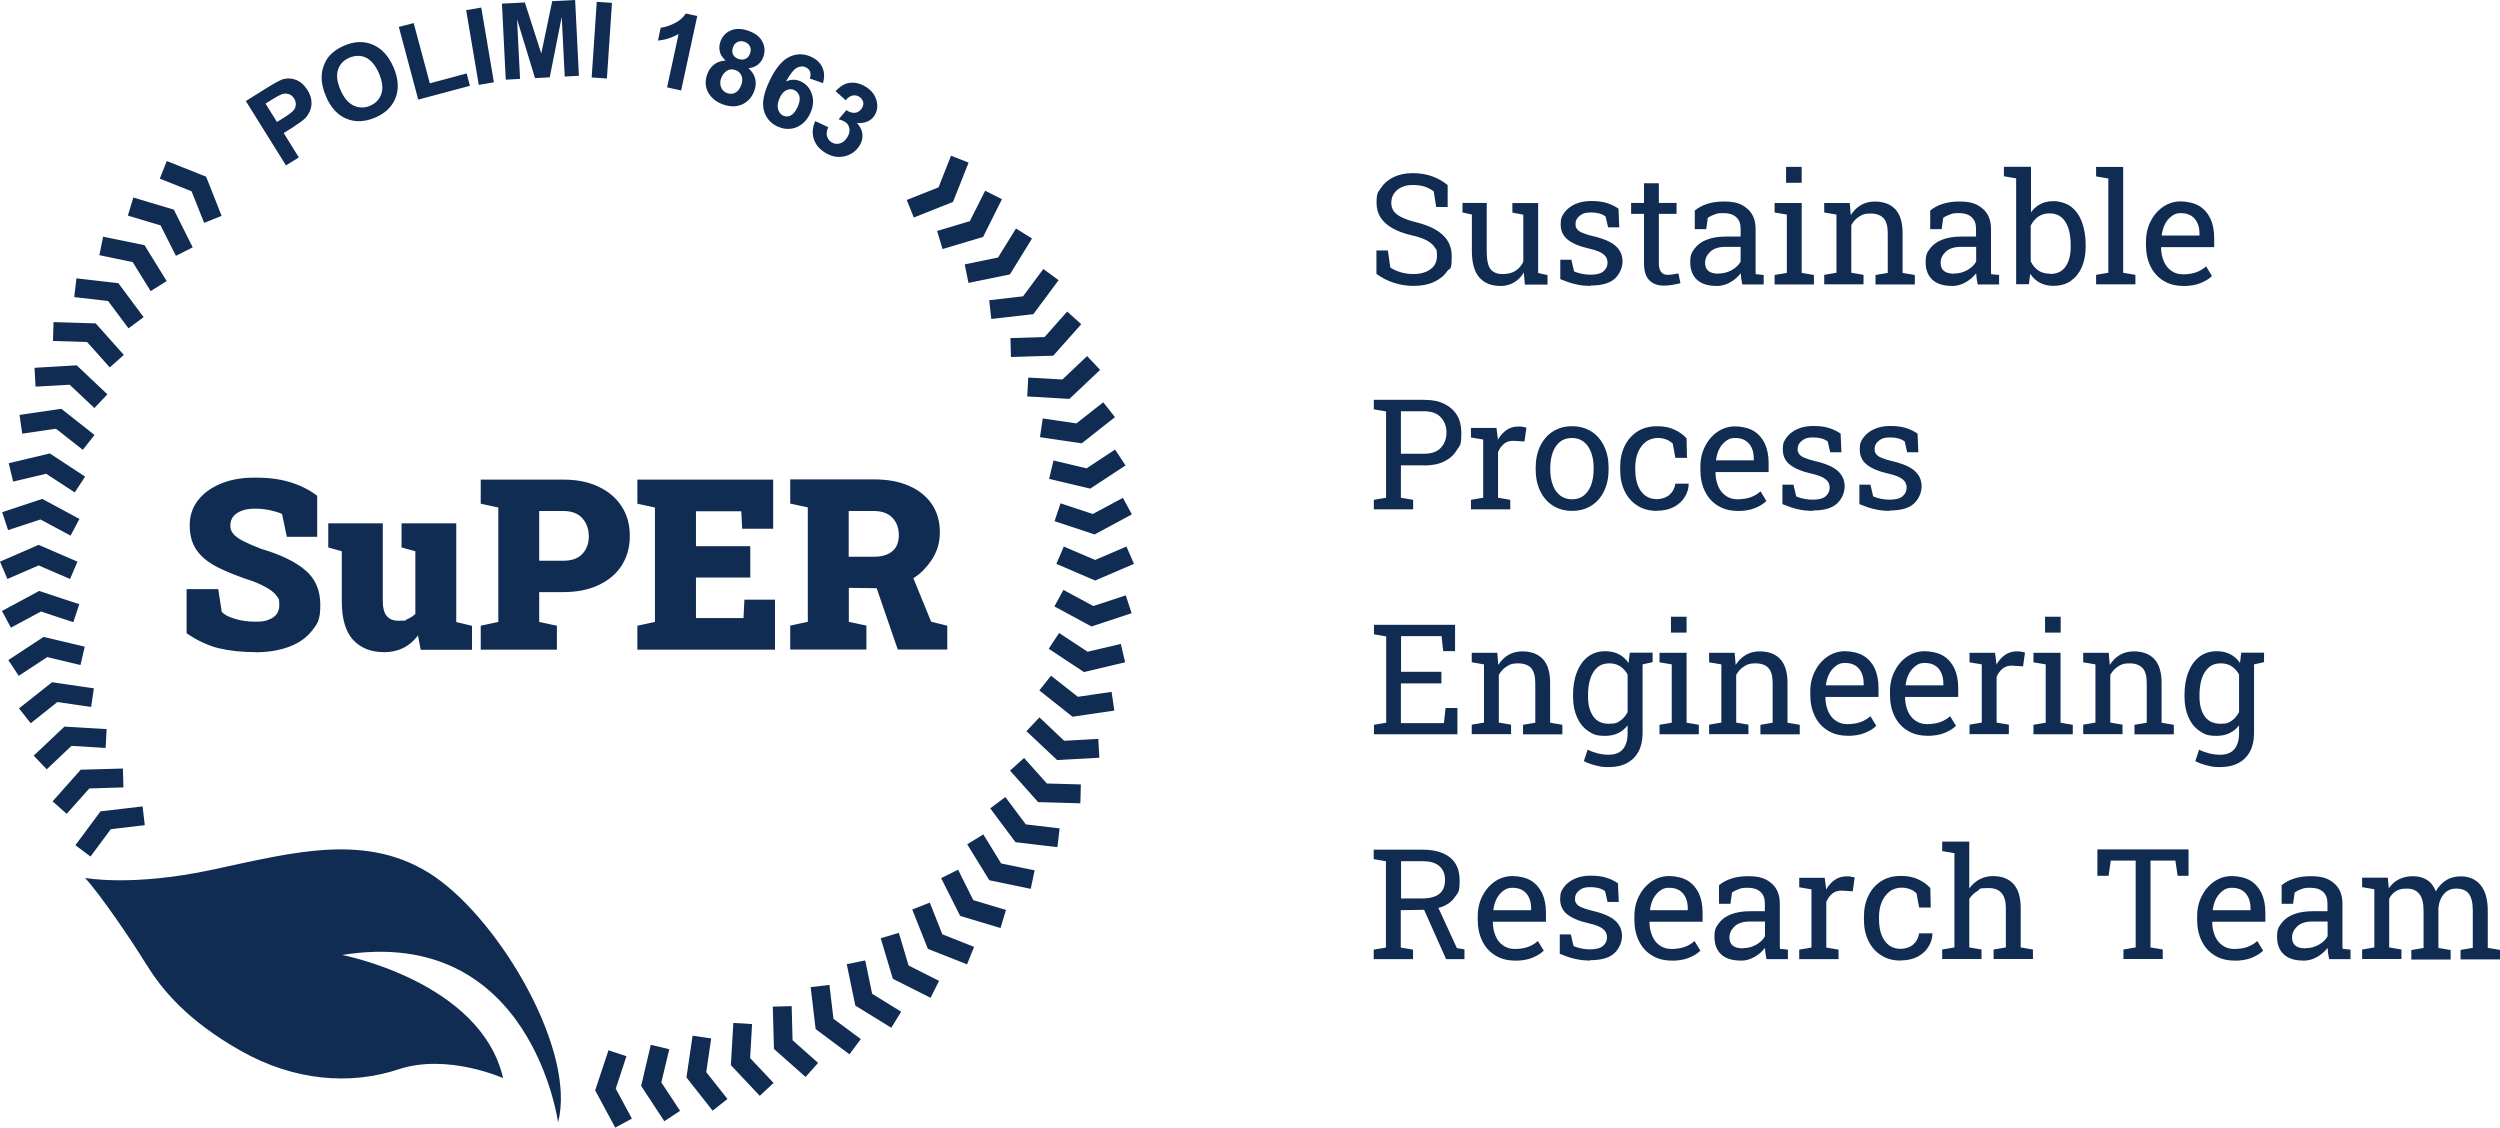 <svg xmlns="http://www.w3.org/2000/svg" xml:space="preserve" viewBox="0 0 1920 866" width="1920" height="866"><path fill="#102C53" fill-rule="evenodd" clip-rule="evenodd" d="M1085.5,219.57c-5.1,0-10.1-.8-14.8-2.3-4.7-1.5-9.3-3.8-13.6-6.9v-18h8.8l1.9,13.2c2.5,1.5,5.2,2.7,8.2,3.6,2.9.8,6.1,1.3,9.5,1.3s7.2-.6,9.8-1.8c5.5-2.4,8.3-6.4,8.3-12.1s-.6-4.8-1.9-6.8c-1.2-2-3.3-3.7-6.1-5.2-2.8-1.5-6.7-2.8-11.6-3.9-5.6-1.3-10.5-3.1-14.6-5.4-8.1-4.6-12.2-11-12.2-19.3s1.2-8.4,3.5-11.8c2.3-3.5,5.6-6.2,9.7-8.2,4.2-2,9-3,14.6-3s11.1.9,15.6,2.7,8.3,4,11.2,6.5v16.8h-8.8l-1.9-12c-1.7-1.4-3.9-2.5-6.5-3.5-2.6-.9-5.8-1.4-9.6-1.4s-6,.6-8.6,1.7c-2.5,1.2-4.4,2.8-5.8,4.8s-2.1,4.5-2.1,7.2.6,4.5,1.9,6.4c2.3,3.4,8.1,6.3,17.5,8.6,18,4.5,27,13,27,25.7s-1.2,8.5-3.6,12-5.9,6.2-10.3,8.2-9.6,2.9-15.6,2.9h.1ZM1152,219.57c-6.8,0-12.1-2.2-15.9-6.5-3.8-4.4-5.7-11.1-5.7-20.4v-27.9l-7.2-1.6v-7.3h18.6v37c0,6.7,1,11.3,2.9,13.8,2,2.5,5,3.8,9.2,3.8s7.4-.8,10-2.5c2.6-1.6,4.6-4,6-7v-36.1l-8.4-1.6v-7.3h19.8v53.69l7.2,1.6v7.3h-17.4l-.8-9.3c-2,3.4-4.5,5.9-7.6,7.7-3.1,1.8-6.7,2.7-10.7,2.7v-.1ZM1221.8,219.57c-4.2,0-8.1-.4-11.8-1.3-3.7-.8-7.6-2.2-11.7-3.9v-14.9c-.1,0,8.5,0,8.5,0l2.1,9c4.1,1.7,8.4,2.5,12.8,2.5s7.9-.9,9.9-2.7c2-1.8,3-4,3-6.6s-1-4.6-3-6.3c-2-1.7-5.7-3.2-11-4.4-7.6-1.7-13.1-4.1-16.7-7s-5.3-6.8-5.3-11.7,1-6.4,2.9-9.1c2-2.7,4.7-4.8,8.2-6.4s7.6-2.4,12.3-2.4,8.8.5,12.2,1.6c3.4,1.1,6.3,2.5,8.8,4.3l.6,14.3h-8.6l-1.9-8.3c-2.8-2.1-6.5-3.1-11.2-3.1s-6.4.8-8.6,2.5-3.3,3.7-3.3,6.2.3,2.7,1,3.8c.7,1.2,2.1,2.2,4.2,3.1s4.6,1.7,7.5,2.4c8.7,2,14.8,4.6,18.2,7.8,3.5,3.2,5.2,7.1,5.2,11.7s-2,9.7-5.9,13.3c-3.9,3.6-10.1,5.3-18.5,5.3l.1.3ZM1277.7,219.37c-4.6,0-8.3-1.4-11-4.1s-4.1-7.1-4.1-13v-38h-9.9v-8.4h9.9v-15.1h11.4v15.1h13.6v8.4h-13.6v38c0,3,.6,5.2,1.8,6.7,1.2,1.4,2.8,2.1,4.8,2.1s2.9-.1,4.5-.4c1.7-.3,2.9-.5,3.9-.7l1.6,7.5c-1.7.5-3.7.9-6.1,1.3s-4.7.6-6.7.6h-.1ZM1318.1,219.57c-6.5,0-11.5-1.6-14.9-4.8-3.4-3.2-5.1-7.7-5.1-13.4s1.1-7.5,3.3-10.4c2.2-3,5.3-5.3,9.4-6.9s9.1-2.4,14.8-2.4h11.2v-6.1c0-3.8-1.1-6.7-3.4-8.8-2.3-2.1-5.5-3.1-9.7-3.1s-4.9.3-6.8,1c-1.9.6-3.7,1.5-5.3,2.6l-1.2,8.7h-8.8v-14.3c5.7-4.6,13.1-6.9,22.3-6.9s13.6,1.8,17.9,5.4,6.5,8.8,6.5,15.6v32.5c0,.8,0,1.5.1,2.3l6.1.6v7.3h-16.4c-.7-3.2-1.1-6-1.2-8.6-2.2,2.8-4.9,5.2-8.2,7-3.3,1.9-6.8,2.8-10.6,2.8v-.1ZM1319.7,210.08c3.8,0,7.2-.9,10.4-2.7,3.1-1.8,5.4-4,6.7-6.5v-11.3h-11.6c-5.2,0-9.2,1.3-11.8,3.8-2.6,2.5-3.9,5.3-3.9,8.4,0,5.6,3.4,8.4,10.2,8.4v-.1ZM1372.3,209.48v-44.69l-9.4-1.6v-7.3h20.8v53.69l9.4,1.6v7.3h-30.2v-7.3l9.4-1.6v-.1ZM1371.7,140.38v-12.2h12v12.2h-12ZM1421.8,172.78v36.7l9.4,1.6v7.3h-30.2v-7.3l9.4-1.6v-44.69l-9.4-1.6v-7.3h19.6l.8,9.3c2.1-3.3,4.7-5.9,7.8-7.7,3.1-1.8,6.7-2.7,10.7-2.7,6.7,0,12,2,15.7,5.9,3.7,4,5.6,10.1,5.6,18.3v30.6l9.4,1.6v7.3h-30.2v-7.3l9.4-1.6v-30.4c0-5.5-1.1-9.4-3.3-11.7-2.2-2.3-5.5-3.5-10-3.5s-6.2.8-8.7,2.4-4.5,3.7-6,6.5v-.1ZM1498.9,219.57c-6.5,0-11.5-1.6-14.9-4.8-3.4-3.2-5.1-7.7-5.1-13.4s1.1-7.5,3.3-10.4c2.2-3,5.3-5.3,9.4-6.9s9.1-2.4,14.8-2.4h11.2v-6.1c0-3.8-1.1-6.7-3.4-8.8-2.3-2.1-5.5-3.1-9.7-3.1s-4.9.3-6.8,1-3.7,1.5-5.3,2.6l-1.2,8.7h-8.8v-14.3c5.7-4.6,13.1-6.9,22.3-6.9s13.6,1.8,17.9,5.4,6.5,8.8,6.5,15.6v32.5c0,.8,0,1.5.1,2.3l6.1.6v7.3h-16.4c-.7-3.2-1.1-6-1.2-8.6-2.2,2.8-4.9,5.2-8.2,7-3.3,1.9-6.8,2.8-10.6,2.8v-.1ZM1500.6,210.08c3.8,0,7.2-.9,10.4-2.7,3.1-1.8,5.4-4,6.7-6.5v-11.3h-11.6c-5.2,0-9.2,1.3-11.8,3.8-2.6,2.5-3.9,5.3-3.9,8.4,0,5.6,3.4,8.4,10.2,8.4v-.1ZM1577.4,219.57c-8.1,0-14.1-3.1-18.2-9.3l-1,8h-9.8v-81.29l-9.4-1.6v-7.3h20.8v35c2-2.8,4.4-4.9,7.3-6.4s6.3-2.2,10.2-2.2,9.6,1.4,13.2,4.2c3.7,2.8,6.5,6.7,8.4,11.8s2.9,10.9,2.9,17.6v1.2c0,6-1,11.2-2.9,15.8-2,4.5-4.8,8-8.4,10.6-3.6,2.5-8,3.8-13.1,3.8v.1ZM1574.5,210.38c5.4,0,9.3-1.9,11.9-5.7,2.6-3.8,3.9-8.9,3.9-15.2v-1.2c0-4.9-.6-9.1-1.7-12.7-1.2-3.7-2.9-6.5-5.3-8.6-2.4-2-5.3-3.1-9-3.1s-6.5.8-8.9,2.5-4.3,4-5.8,6.8v27.6c1.4,2.9,3.4,5.2,5.8,6.9,2.4,1.7,5.4,2.5,8.9,2.5l.2.2ZM1619.2,209.48v-72.39l-9.4-1.6v-7.3h20.8v81.29l9.4,1.6v7.3h-30.2v-7.3l9.4-1.6h0ZM1676.6,219.57c-5.8,0-10.8-1.3-15.1-4-4.3-2.6-7.6-6.3-9.9-11s-3.5-10.1-3.5-16.3v-2.5c0-6,1.2-11.3,3.7-16,2.4-4.7,5.7-8.4,9.7-11.1,4.1-2.7,8.5-4,13.3-4s10.4,1.2,14.2,3.5c3.8,2.3,6.6,5.6,8.6,9.7,1.9,4.2,2.9,9.1,2.9,14.8v7.1h-40.6l-.2.3c0,3.9.8,7.5,2.1,10.6,1.3,3.1,3.3,5.6,5.8,7.3,2.5,1.8,5.5,2.7,9,2.7s7.2-.5,10.2-1.6c2.9-1.1,5.4-2.6,7.5-4.5l4.5,7.4c-2.2,2.2-5.2,4-8.9,5.5-3.7,1.5-8.1,2.2-13.3,2.2v-.1ZM1660.2,180.58v.3h29v-1.5c0-3-.5-5.7-1.6-8.1s-2.7-4.3-4.8-5.6c-2.1-1.3-4.7-2-7.9-2s-4.8.7-6.9,2.2c-4.3,3.1-6.9,8-7.8,14.7h0ZM1093.8,357.36h-17.9v24.9l9.4,1.6v7.3h-30.2v-7.3l9.4-1.6v-66.29l-9.4-1.6v-7.3h38.7c6.1,0,11.2,1,15.4,3.1,8.7,4.3,13.1,11.7,13.1,22.1s-1.1,9.6-3.4,13.3c-2.2,3.8-5.5,6.7-9.7,8.8-4.2,2.1-9.4,3.1-15.4,3.1v-.1ZM1093.8,315.86h-17.9v32.6h17.9c5.7,0,10-1.5,12.8-4.6s4.3-6.9,4.3-11.6-1.4-8.6-4.3-11.7c-2.8-3.1-7.1-4.7-12.8-4.7h0ZM1150.5,346.76v35.5l9.4,1.6v7.3h-30.2v-7.3l9.4-1.6v-44.69l-9.4-1.6v-7.3h19.6l1,8v1.1c1.9-3.2,4.1-5.7,6.7-7.5s5.6-2.7,8.9-2.7,2.4.1,3.7.3c1.3.2,2.1.4,2.7.6l-1.5,10.6-7.9-.5c-3-.2-5.5.5-7.6,2.1-2,1.6-3.6,3.7-4.7,6.3l-.1-.2ZM1207.4,392.35c-5.7,0-10.7-1.4-14.9-4.1-4.2-2.7-7.4-6.5-9.7-11.3-2.3-4.8-3.4-10.3-3.4-16.4v-1.3c0-6.1,1.1-11.6,3.4-16.5,2.3-4.8,5.5-8.6,9.7-11.3,4.2-2.7,9.1-4.1,14.8-4.1s10.7,1.4,15,4.1c4.2,2.7,7.4,6.5,9.7,11.3,2.3,4.8,3.4,10.3,3.4,16.5v1.3c0,6.1-1.1,11.6-3.4,16.5-2.3,4.8-5.5,8.5-9.7,11.2s-9.1,4.1-14.9,4.1h0ZM1207.4,383.46c3.6,0,6.7-1,9.1-3s4.3-4.7,5.5-8.1c1.3-3.5,1.9-7.4,1.9-11.8v-1.3c0-4.4-.6-8.3-1.9-11.8-1.3-3.4-3.1-6.1-5.6-8.1s-5.5-3-9.2-3-6.6,1-9.1,2.9c-2.5,2-4.3,4.7-5.6,8.2-1.2,3.5-1.9,7.4-1.9,11.8v1.3c0,4.4.6,8.3,1.9,11.7,1.2,3.5,3.1,6.2,5.6,8.2s5.6,3,9.2,3h.1ZM1272.4,392.35c-5.6,0-10.6-1.3-14.8-4-4.2-2.6-7.5-6.3-9.8-11s-3.5-10.1-3.5-16.3v-2.4c0-6,1.1-11.3,3.4-16,2.2-4.7,5.5-8.4,9.7-11.2,4.2-2.7,9.2-4.1,15-4.1s9.5.8,13.3,2.5,7,3.9,9.6,6.8l.3,15h-8.9l-2-10.9c-1.3-1.3-2.9-2.4-4.9-3.2-2-.8-4.3-1.2-6.9-1.2s-6.4,1-8.9,3c-2.6,2-4.6,4.7-6,8-1.4,3.4-2.1,7.1-2.1,11.2v2.4c0,4.5.7,8.5,2,11.9s3.3,5.9,5.7,7.8c2.5,1.8,5.4,2.7,8.8,2.7s7.1-1.1,9.6-3.2,4.1-5,4.7-8.7h10.2v.3c0,3.5-1.1,6.9-3.1,10.1-1.9,3.1-4.7,5.6-8.2,7.5-3.6,1.9-8,2.9-13.2,2.9v.1ZM1334.4,392.35c-5.8,0-10.8-1.3-15.1-4-4.3-2.6-7.6-6.3-9.9-11s-3.5-10.1-3.5-16.3v-2.5c0-6,1.2-11.3,3.7-16,2.4-4.7,5.7-8.4,9.7-11.1,4.1-2.7,8.5-4,13.3-4s10.4,1.2,14.2,3.5c3.8,2.3,6.6,5.6,8.6,9.7,1.9,4.2,2.9,9.1,2.9,14.8v7.1h-40.6l-.2.3c0,3.9.8,7.5,2.1,10.6,1.3,3.1,3.3,5.6,5.8,7.3,2.5,1.8,5.5,2.7,9,2.7s7.2-.5,10.2-1.6c2.9-1.1,5.4-2.6,7.5-4.5l4.5,7.4c-2.2,2.2-5.2,4-8.9,5.5-3.7,1.5-8.1,2.2-13.3,2.2v-.1ZM1317.9,353.26v.3h29v-1.5c0-3-.5-5.7-1.6-8.1s-2.7-4.3-4.8-5.6c-2.1-1.3-4.7-2-7.9-2s-4.8.7-6.9,2.2c-4.3,3.1-6.9,8-7.8,14.7h0ZM1392.4,392.35c-4.2,0-8.1-.4-11.8-1.3-3.7-.8-7.6-2.2-11.7-3.9v-14.9c-.1,0,8.5,0,8.5,0l2.1,9c4.1,1.7,8.4,2.5,12.8,2.5s7.9-.9,9.9-2.7c2-1.8,3-4,3-6.6s-1-4.6-3-6.3c-2-1.7-5.7-3.2-11-4.4-7.6-1.7-13.1-4.1-16.7-7s-5.3-6.8-5.3-11.7,1-6.4,2.9-9.1c2-2.7,4.7-4.8,8.2-6.4s7.6-2.4,12.3-2.4,8.8.5,12.2,1.6c3.4,1.1,6.3,2.5,8.8,4.3l.6,14.3h-8.6l-1.9-8.3c-2.8-2.1-6.5-3.1-11.2-3.1s-6.4.8-8.6,2.5-3.3,3.7-3.3,6.2.3,2.7,1,3.8c.7,1.2,2.1,2.2,4.2,3.1s4.6,1.7,7.5,2.4c8.7,2,14.8,4.6,18.2,7.8,3.5,3.2,5.2,7.1,5.2,11.7s-2,9.7-5.9,13.3c-3.9,3.6-10.1,5.3-18.5,5.3l.1.3ZM1451.5,392.35c-4.2,0-8.1-.4-11.8-1.3-3.7-.8-7.6-2.2-11.7-3.9v-14.9c-.1,0,8.5,0,8.5,0l2.1,9c4.1,1.7,8.4,2.5,12.8,2.5s7.9-.9,9.9-2.7c2-1.8,3-4,3-6.6s-1-4.6-3-6.3c-2-1.7-5.7-3.2-11-4.4-7.6-1.7-13.1-4.1-16.7-7s-5.3-6.8-5.3-11.7,1-6.4,2.9-9.1c2-2.7,4.7-4.8,8.2-6.4s7.6-2.4,12.3-2.4,8.8.5,12.2,1.6c3.4,1.1,6.3,2.5,8.8,4.3l.6,14.3h-8.6l-1.9-8.3c-2.8-2.1-6.5-3.1-11.2-3.1s-6.4.8-8.6,2.5-3.3,3.7-3.3,6.2.3,2.7,1,3.8c.7,1.2,2.1,2.2,4.2,3.1s4.6,1.7,7.5,2.4c8.7,2,14.8,4.6,18.2,7.8,3.5,3.2,5.2,7.1,5.2,11.7s-2,9.7-5.9,13.3c-3.9,3.6-10.1,5.3-18.5,5.3l.1.3ZM1107,515.84v9h-31.1v30.5h33l1.3-11.6h9.1v20.2h-64.1v-7.3l9.4-1.6v-66.29l-9.4-1.6v-7.3h62.3v20.2h-9.1l-1.3-11.5h-31.1v27.4h31.1l-.1-.1ZM1151.1,518.24v36.7l9.4,1.6v7.3h-30.2v-7.3l9.4-1.6v-44.69l-9.4-1.6v-7.3h19.6l.8,9.3c2.1-3.3,4.7-5.9,7.8-7.7,3.1-1.8,6.7-2.7,10.7-2.7,6.7,0,12,2,15.7,5.9,3.7,4,5.6,10.1,5.6,18.3v30.6l9.4,1.6v7.3h-30.2v-7.3l9.4-1.6v-30.4c0-5.5-1.1-9.4-3.3-11.7-2.2-2.3-5.5-3.5-10-3.5s-6.2.8-8.7,2.4c-2.5,1.6-4.5,3.7-6,6.5v-.1ZM1269.2,501.24v7.3l-7.7,1.7v52.79c0,5.4-1,10.1-3,13.9-2,3.9-5,6.9-8.8,9-3.9,2.1-8.6,3.2-14.2,3.2s-6.3-.4-9.8-1.2-6.6-2-9.3-3.4l2.9-8.8c2.1,1.1,4.6,2,7.5,2.8,2.9.7,5.7,1.1,8.4,1.1,5.1,0,8.8-1.4,11.2-4.3,2.4-2.9,3.6-6.9,3.6-12.2v-6c-4.2,5.3-9.9,8-17.2,8s-9.5-1.3-13.2-3.8-6.5-6-8.5-10.6c-2-4.5-3-9.8-3-15.8v-1.2c0-6.8,1-12.7,3-17.6,2-5.1,4.8-9,8.5-11.8s8.1-4.2,13.3-4.2c7.7,0,13.7,3,17.8,9l1-7.9h17.5ZM1250,546.84v-28.8c-1.5-2.7-3.4-4.8-5.7-6.3-2.4-1.6-5.2-2.3-8.5-2.3s-6.6,1-9,3.1-4.2,4.9-5.4,8.6c-1.2,3.6-1.8,7.9-1.8,12.6v1.2c0,6.3,1.3,11.3,4,15.2s6.7,5.7,12.1,5.7,6.3-.8,8.6-2.3c2.3-1.6,4.2-3.8,5.7-6.6v-.1ZM1283.9,554.94v-44.69l-9.4-1.6v-7.3h20.8v53.69l9.4,1.6v7.3h-30.2v-7.3l9.4-1.6v-.1ZM1283.3,485.84v-12.2h12v12.2h-12ZM1333.4,518.24v36.7l9.4,1.6v7.3h-30.2v-7.3l9.4-1.6v-44.69l-9.4-1.6v-7.3h19.6l.8,9.3c2.1-3.3,4.7-5.9,7.8-7.7,3.1-1.8,6.7-2.7,10.7-2.7,6.7,0,12,2,15.7,5.9,3.7,4,5.6,10.1,5.6,18.3v30.6l9.4,1.6v7.3h-30.2v-7.3l9.4-1.6v-30.4c0-5.5-1.1-9.4-3.3-11.7-2.2-2.3-5.5-3.5-10-3.5s-6.2.8-8.7,2.4c-2.5,1.6-4.5,3.7-6,6.5v-.1ZM1418.8,565.03c-5.8,0-10.8-1.3-15.1-4-4.3-2.6-7.6-6.3-9.9-11s-3.5-10.1-3.5-16.3v-2.5c0-6,1.2-11.3,3.7-16,2.4-4.7,5.7-8.4,9.7-11.1,4.1-2.7,8.5-4,13.3-4s10.4,1.2,14.2,3.5c3.8,2.3,6.6,5.6,8.6,9.7,1.9,4.2,2.9,9.1,2.9,14.8v7.1h-40.6l-.2.3c0,3.9.8,7.5,2.1,10.6,1.3,3.1,3.3,5.6,5.8,7.3,2.5,1.8,5.5,2.7,9,2.7s7.2-.5,10.2-1.6c2.9-1.1,5.4-2.6,7.5-4.5l4.5,7.4c-2.2,2.2-5.2,4-8.9,5.5-3.7,1.5-8.1,2.2-13.3,2.2v-.1ZM1402.3,526.04v.3h29v-1.5c0-3-.5-5.7-1.6-8.1-1.1-2.4-2.7-4.3-4.8-5.6s-4.7-2-7.9-2-4.8.7-6.9,2.2c-4.3,3.1-6.9,8-7.8,14.7h0ZM1480,565.03c-5.8,0-10.8-1.3-15.1-4-4.3-2.6-7.6-6.3-9.9-11s-3.5-10.1-3.5-16.3v-2.5c0-6,1.2-11.3,3.7-16,2.4-4.7,5.7-8.4,9.7-11.1s8.5-4,13.3-4,10.4,1.2,14.2,3.5c3.8,2.3,6.6,5.6,8.6,9.7,1.9,4.2,2.9,9.1,2.9,14.8v7.1h-40.6l-.2.3c0,3.9.8,7.5,2.1,10.6,1.3,3.1,3.3,5.6,5.8,7.3,2.5,1.8,5.5,2.7,9,2.7s7.2-.5,10.2-1.6c2.9-1.1,5.4-2.6,7.5-4.5l4.5,7.4c-2.2,2.2-5.2,4-8.9,5.5s-8.1,2.2-13.3,2.2v-.1ZM1463.5,526.04v.3h29v-1.5c0-3-.5-5.7-1.6-8.1-1.1-2.4-2.7-4.3-4.8-5.6-2.1-1.3-4.7-2-7.9-2s-4.8.7-6.9,2.2c-4.3,3.1-6.9,8-7.8,14.7h0ZM1533.4,519.44v35.5l9.4,1.6v7.3h-30.2v-7.3l9.4-1.6v-44.69l-9.4-1.6v-7.3h19.6l1,8v1.1c1.9-3.2,4.1-5.7,6.7-7.5s5.6-2.7,8.9-2.7,2.4.1,3.7.3c1.3.2,2.1.4,2.7.6l-1.5,10.6-7.9-.5c-3-.2-5.5.5-7.6,2.1-2,1.6-3.6,3.7-4.7,6.3l-.1-.2ZM1571.1,554.94v-44.69l-9.4-1.6v-7.3h20.8v53.69l9.4,1.6v7.3h-30.2v-7.3l9.4-1.6v-.1ZM1570.6,485.84v-12.2h12v12.2h-12ZM1620.7,518.24v36.7l9.4,1.6v7.3h-30.2v-7.3l9.4-1.6v-44.69l-9.4-1.6v-7.3h19.6l.8,9.3c2.1-3.3,4.7-5.9,7.8-7.7,3.1-1.8,6.7-2.7,10.7-2.7,6.7,0,12,2,15.7,5.9s5.6,10.1,5.6,18.3v30.6l9.4,1.6v7.3h-30.2v-7.3l9.4-1.6v-30.4c0-5.5-1.1-9.4-3.3-11.7-2.2-2.3-5.5-3.5-10-3.5s-6.2.8-8.7,2.4c-2.5,1.6-4.5,3.7-6,6.5v-.1ZM1738.8,501.24v7.3l-7.7,1.7v52.79c0,5.4-1,10.1-3,13.9-2,3.9-5,6.9-8.8,9-3.9,2.1-8.6,3.2-14.2,3.2s-6.3-.4-9.8-1.2-6.6-2-9.3-3.4l2.9-8.8c2.1,1.1,4.6,2,7.5,2.8,2.9.7,5.7,1.1,8.4,1.1,5.1,0,8.8-1.4,11.2-4.3,2.4-2.9,3.6-6.9,3.6-12.2v-6c-4.2,5.3-9.9,8-17.2,8s-9.5-1.3-13.2-3.8-6.5-6-8.5-10.6c-2-4.5-3-9.8-3-15.8v-1.2c0-6.8,1-12.7,3-17.6,2-5.1,4.8-9,8.5-11.8s8.1-4.2,13.3-4.2c7.7,0,13.7,3,17.8,9l1-7.9h17.5ZM1719.6,546.84v-28.8c-1.5-2.7-3.4-4.8-5.7-6.3-2.4-1.6-5.2-2.3-8.5-2.3s-6.6,1-9,3.1-4.2,4.9-5.4,8.6c-1.2,3.6-1.8,7.9-1.8,12.6v1.2c0,6.3,1.3,11.3,4,15.2,2.7,3.8,6.7,5.7,12.1,5.7s6.3-.8,8.6-2.3c2.3-1.6,4.2-3.8,5.7-6.6v-.1ZM1104.7,697.32l14.2,30.8,5.8,1v7.5h-14.1l-16.9-37.9-17.9.3v28.7l9.4,1.6v7.3h-30.2v-7.3l9.4-1.6v-66.29l-9.4-1.6v-7.3h37.5c6.1,0,11.3.9,15.6,2.7,8.6,3.8,12.9,10.7,12.9,20.7s-1.1,9.1-3.2,12.4c-2.8,4.4-7.2,7.4-13.2,9h.1ZM1076,661.32v28.7h15.6c6.4,0,11-1.2,13.9-3.6,2.9-2.4,4.3-6,4.3-10.6s-1.4-7.9-4.2-10.5c-2.8-2.6-7.1-3.9-12.9-3.9h-16.7v-.1ZM1163.4,737.71c-5.8,0-10.8-1.3-15.1-4-4.3-2.6-7.6-6.3-9.9-11s-3.5-10.1-3.5-16.3v-2.5c0-6,1.2-11.3,3.7-16,2.4-4.7,5.7-8.4,9.7-11.1,4.1-2.7,8.5-4,13.3-4s10.4,1.2,14.2,3.5c3.8,2.3,6.6,5.6,8.6,9.7,1.9,4.2,2.9,9.1,2.9,14.8v7.1h-40.6l-.2.3c0,3.9.8,7.5,2.1,10.6,1.3,3.1,3.3,5.6,5.8,7.3,2.5,1.8,5.5,2.7,9,2.7s7.2-.5,10.2-1.6c2.9-1.1,5.4-2.6,7.5-4.5l4.5,7.4c-2.2,2.2-5.2,4-8.9,5.5-3.7,1.5-8.1,2.2-13.3,2.2v-.1ZM1146.9,698.72v.3h29v-1.5c0-3-.5-5.7-1.6-8.1-1.1-2.4-2.7-4.3-4.8-5.6-2.1-1.3-4.7-2-7.9-2s-4.8.7-6.9,2.2c-4.3,3.1-6.9,8-7.8,14.7h0ZM1221.4,737.71c-4.2,0-8.1-.4-11.8-1.3-3.7-.8-7.6-2.2-11.7-3.9v-14.9c-.1,0,8.5,0,8.5,0l2.1,9c4.1,1.7,8.4,2.5,12.8,2.5s7.9-.9,9.9-2.7,3-4,3-6.6-1-4.6-3-6.3-5.7-3.2-11-4.4c-7.6-1.7-13.1-4.1-16.7-7s-5.3-6.8-5.3-11.7,1-6.4,2.9-9.1c2-2.7,4.7-4.8,8.2-6.4,3.5-1.6,7.6-2.4,12.3-2.4s8.8.5,12.2,1.6c3.4,1.1,6.3,2.5,8.8,4.3l.6,14.3h-8.6l-1.9-8.3c-2.8-2.1-6.5-3.1-11.2-3.1s-6.4.8-8.6,2.5-3.3,3.7-3.3,6.2.3,2.7,1,3.8c.7,1.2,2.1,2.2,4.2,3.1,2.1.9,4.6,1.7,7.5,2.4,8.7,2,14.8,4.6,18.2,7.8,3.5,3.2,5.2,7.1,5.2,11.7s-2,9.7-5.9,13.3-10.1,5.3-18.5,5.3l.1.3ZM1283.7,737.71c-5.8,0-10.8-1.3-15.1-4-4.3-2.6-7.6-6.3-9.9-11s-3.5-10.1-3.5-16.3v-2.5c0-6,1.2-11.3,3.7-16,2.4-4.7,5.7-8.4,9.7-11.1,4.1-2.7,8.5-4,13.3-4s10.4,1.2,14.2,3.5c3.8,2.3,6.6,5.6,8.6,9.7,1.9,4.2,2.9,9.1,2.9,14.8v7.1h-40.6l-.2.3c0,3.9.8,7.5,2.1,10.6,1.3,3.1,3.3,5.6,5.8,7.3,2.5,1.8,5.5,2.7,9,2.7s7.2-.5,10.2-1.6,5.4-2.6,7.5-4.5l4.5,7.4c-2.2,2.2-5.2,4-8.9,5.5-3.7,1.5-8.1,2.2-13.3,2.2v-.1ZM1267.2,698.72v.3h29v-1.5c0-3-.5-5.7-1.6-8.1-1.1-2.4-2.7-4.3-4.8-5.6-2.1-1.3-4.7-2-7.9-2s-4.8.7-6.9,2.2c-4.3,3.1-6.9,8-7.8,14.7h0ZM1336.7,737.71c-6.5,0-11.5-1.6-14.9-4.8s-5.1-7.7-5.1-13.4,1.1-7.5,3.3-10.4c2.2-3,5.3-5.3,9.4-6.9,4.1-1.6,9.1-2.4,14.8-2.4h11.2v-6.1c0-3.8-1.1-6.7-3.4-8.8s-5.5-3.1-9.7-3.1-4.9.3-6.8,1c-1.9.6-3.7,1.5-5.3,2.6l-1.2,8.7h-8.8v-14.3c5.7-4.6,13.1-6.9,22.3-6.9s13.6,1.8,17.9,5.4c4.3,3.6,6.5,8.8,6.5,15.6v32.5c0,.8,0,1.5.1,2.3l6.1.6v7.3h-16.4c-.7-3.2-1.1-6-1.2-8.6-2.2,2.8-4.9,5.2-8.2,7-3.3,1.9-6.8,2.8-10.6,2.8v-.1ZM1338.4,728.22c3.8,0,7.2-.9,10.4-2.7,3.1-1.8,5.4-4,6.7-6.5v-11.3h-11.6c-5.2,0-9.2,1.3-11.8,3.8-2.6,2.5-3.9,5.3-3.9,8.4,0,5.6,3.4,8.4,10.2,8.4v-.1ZM1402.6,692.22v35.5l9.4,1.6v7.3h-30.2v-7.3l9.4-1.6v-44.69l-9.4-1.6v-7.3h19.6l1,8v1.1c1.9-3.2,4.1-5.7,6.7-7.5s5.6-2.7,8.9-2.7,2.4.1,3.7.3c1.3.2,2.1.4,2.7.6l-1.5,10.6-7.9-.5c-3-.2-5.5.5-7.6,2.1-2,1.6-3.6,3.7-4.7,6.3l-.1-.2ZM1459.6,737.71c-5.6,0-10.6-1.3-14.8-4-4.2-2.6-7.5-6.3-9.8-11s-3.5-10.1-3.5-16.3v-2.4c0-6,1.1-11.3,3.4-16,2.2-4.7,5.5-8.4,9.7-11.2,4.2-2.7,9.2-4.1,15-4.1s9.5.8,13.3,2.5,7,3.9,9.6,6.8l.3,15h-8.9l-2-10.9c-1.3-1.3-2.9-2.4-4.9-3.2s-4.3-1.2-6.9-1.2-6.4,1-8.9,3c-2.6,2-4.6,4.7-6,8-1.4,3.4-2.1,7.1-2.1,11.2v2.4c0,4.5.7,8.5,2,11.9s3.3,5.9,5.7,7.8c2.5,1.8,5.4,2.7,8.8,2.7s7.1-1.1,9.6-3.2c2.5-2.1,4.1-5,4.7-8.7h10.2v.3c0,3.5-1.1,6.9-3.1,10.1-1.9,3.1-4.7,5.6-8.2,7.5-3.6,1.9-8,2.9-13.2,2.9v.1ZM1512.4,690.32v37.3l9.4,1.6v7.3h-30.2v-7.3l9.4-1.6v-72.39l-9.4-1.6v-7.3h20.8v36c2.2-3,4.8-5.3,7.9-7s6.6-2.5,10.4-2.5c6.7,0,11.9,2,15.6,6,3.7,4,5.6,10.2,5.6,18.5v30.3l9.4,1.6v7.3h-30.2v-7.3l9.4-1.6v-30.4c0-10.1-4.4-15.2-13.2-15.2s-6,.7-8.5,2.2c-2.6,1.5-4.7,3.5-6.3,6l-.1.1ZM1680.8,652.32v20.3h-8.4l-1.7-11.7h-19.1v66.69l9.4,1.6v7.3h-30.2v-7.3l9.4-1.6v-66.69h-19.1l-1.7,11.7h-8.6v-20.3h70,0ZM1715.9,737.71c-5.8,0-10.8-1.3-15.1-4-4.3-2.6-7.6-6.3-9.9-11s-3.5-10.1-3.5-16.3v-2.5c0-6,1.2-11.3,3.7-16,2.4-4.7,5.7-8.4,9.7-11.1,4.1-2.7,8.5-4,13.3-4s10.4,1.2,14.2,3.5c3.8,2.3,6.6,5.6,8.6,9.7,1.9,4.2,2.9,9.1,2.9,14.8v7.1h-40.6l-.2.3c0,3.9.8,7.5,2.1,10.6,1.3,3.1,3.3,5.6,5.8,7.3,2.5,1.8,5.5,2.7,9,2.7s7.2-.5,10.2-1.6c2.9-1.1,5.4-2.6,7.5-4.5l4.5,7.4c-2.2,2.2-5.2,4-8.9,5.5-3.7,1.5-8.1,2.2-13.3,2.2v-.1ZM1699.4,698.72v.3h29v-1.5c0-3-.5-5.7-1.6-8.1-1.1-2.4-2.7-4.3-4.8-5.6-2.1-1.3-4.7-2-7.9-2s-4.8.7-6.9,2.2c-4.3,3.1-6.9,8-7.8,14.7h0ZM1768.8,737.71c-6.5,0-11.5-1.6-14.9-4.8s-5.1-7.7-5.1-13.4,1.1-7.5,3.3-10.4c2.2-3,5.3-5.3,9.4-6.9,4.1-1.6,9.1-2.4,14.8-2.4h11.2v-6.1c0-3.8-1.1-6.7-3.4-8.8s-5.5-3.1-9.7-3.1-4.9.3-6.8,1c-1.9.6-3.7,1.5-5.3,2.6l-1.2,8.7h-8.8v-14.3c5.7-4.6,13.1-6.9,22.3-6.9s13.6,1.8,17.9,5.4c4.3,3.6,6.5,8.8,6.5,15.6v32.5c0,.8,0,1.5.1,2.3l6.1.6v7.3h-16.4c-.7-3.2-1.1-6-1.2-8.6-2.2,2.8-4.9,5.2-8.2,7-3.3,1.9-6.8,2.8-10.6,2.8v-.1ZM1770.5,728.22c3.8,0,7.2-.9,10.4-2.7,3.1-1.8,5.4-4,6.7-6.5v-11.3h-11.6c-5.2,0-9.2,1.3-11.8,3.8-2.6,2.5-3.9,5.3-3.9,8.4,0,5.6,3.4,8.4,10.2,8.4v-.1ZM1834.9,690.22v37.4l9.4,1.6v7.3h-30.2v-7.3l9.4-1.6v-44.69l-9.4-1.6v-7.3h19.7l.8,8.2c2-3,4.6-5.3,7.7-6.9,3.2-1.6,6.8-2.4,11-2.4s7.7,1,10.7,2.9,5.2,4.8,6.7,8.7c2-3.5,4.6-6.4,7.8-8.4,3.2-2.1,7-3.1,11.3-3.1,6.4,0,11.5,2.2,15.2,6.6,3.7,4.4,5.6,11,5.6,19.8v28.5l9.4,1.6v7.3h-30.3v-7.3l9.4-1.6v-28.6c0-6.2-1.1-10.5-3.2-13.1s-5.3-3.8-9.4-3.8-7.2,1.4-9.6,4.2-3.8,6.3-4.2,10.6v30.8l9.4,1.6v7.3h-30.2v-7.3l9.4-1.6v-28.6c0-5.9-1.1-10.2-3.3-12.9-2.2-2.7-5.3-4.1-9.5-4.1s-6.3.7-8.6,2.1c-2.2,1.4-4,3.4-5.1,6l.1-.3ZM196.3,500.84c-10.6,0-20.1-1-28.3-3-8.2-2-16.5-5.9-24.7-11.5v-33.9h24.3l2.7,17.4c1.9,2.2,5.3,4,10.1,5.4,4.8,1.5,10.1,2.2,15.9,2.2s7.3-.5,10-1.5c5.4-2,8.2-5.7,8.2-11.2s-.6-4.9-1.9-6.9c-2.5-3.8-8.6-7.6-18.2-11.4-11-3.5-20.2-7.2-27.5-10.9-7.2-3.7-12.5-8.1-16-13.2-3.5-5.1-5.2-11.4-5.2-18.9s2.1-13.6,6.2-19c4.1-5.4,9.8-9.6,17-12.7s15.5-4.8,24.8-4.9c10.6-.2,20.1.8,28.2,3.2,8.2,2.4,15.4,5.9,21.7,10.7v31.5h-23.3l-3.7-17.5c-2-1-4.9-1.9-8.7-2.8-3.8-.8-7.8-1.3-12-1.3s-7,.5-9.7,1.4c-2.9,1-5.1,2.4-6.8,4.3-1.6,1.9-2.5,4.3-2.5,7.2s.7,4.3,2.1,6.2c1.5,2,4.2,4,8.2,6s8.5,3.9,13.5,5.8c14.8,4.4,26.1,9.8,33.8,16.4,7.7,6.5,11.5,15.4,11.5,26.7s-2.1,14.3-6.3,19.6c-4.2,5.4-10,9.6-17.5,12.4-7.5,2.8-16.2,4.3-26.1,4.3l.2-.1ZM294.8,500.84c-10,0-17.9-3.2-23.7-9.5-5.7-6.3-8.6-16.1-8.6-29.4v-38.6l-10.4-2.9v-18.5h41.9v60.19c0,9.7,4,14.6,12,14.6s4.6-.4,6.9-1.3c2.3-.9,4.3-2.2,6.1-3.9v-48.19l-10.6-2.9v-18.5h42v75.79l12.1,2.9v18.4h-39.4l-2.1-11c-6.4,8.6-15.2,12.9-26.4,12.9l.2-.1ZM427.7,480.54v18.4h-58.5v-18.4l13.5-2.9v-87.89l-13.5-2.9v-18.5h63.5c10.5,0,19.5,1.8,27.1,5.5,7.6,3.6,13.6,8.7,17.7,15.2,4.2,6.5,6.2,14,6.2,22.6s-2.1,16.1-6.2,22.6c-4.2,6.5-10.1,11.5-17.8,15.1-7.7,3.6-16.7,5.4-27.1,5.4h-18.5v22.9l13.5,2.9h.1ZM432.6,392.45h-18.5v38.2h18.5c6.4,0,11.3-1.7,14.6-5.2,3.3-3.5,5-8,5-13.5s-1.7-10.3-5-14-8.2-5.5-14.6-5.5ZM595.2,460.55v38.4h-105.7v-18.4l13.5-2.9v-87.89l-13.5-2.9v-18.5h104.3v37.7h-23.8l-.7-13.4h-34.8v26.8h41.7v24.1h-41.7v31.1h36.5l.7-14.1h23.5ZM701.5,444.15l13.6,33.3,12.4,3.1v18.3h-38l-16.2-47.09-21.4-.3v26.1l13.5,2.9v18.4h-58.5v-18.4l13.5-2.9v-87.89l-13.5-2.9v-18.6h64.2c10.4,0,19.4,1.6,26.9,4.9,7.6,3.3,13.4,8,17.6,14,4.1,6.1,6.2,13.3,6.2,21.6s-2.1,14.8-6.2,21.3c-1.8,2.7-3.9,5.3-6.2,7.7s-4.9,4.5-7.8,6.3l-.1.2ZM651.8,392.45v35.1h19.5c6.1,0,10.8-1.4,14.1-4.3,3.3-2.8,4.9-6.9,4.9-12.3s-1.7-10-5-13.4-8.1-5.1-14.3-5.1h-19.2ZM472.5,866l-15.4-28.6,10.2-30.8,13.8,4.6-8.2,24.9,12.4,23-12.8,6.9ZM510.2,861.1l-17.8-27.1,7.4-31.6,14.2,3.4-6.1,25.5,14.4,21.8-12.1,8ZM547.3,853l-20.1-25.5,4.7-32.1,14.3,2.1-3.8,25.9,16.3,20.6-11.4,9ZM583.5,841.6l-22.2-23.6,1.9-32.4,14.4.9-1.5,26.1,18,19.1-10.6,9.9ZM618.7,827.1l-24.3-21.5-.9-32.5,14.5-.4.7,26.2,19.6,17.4-9.6,10.8ZM652.4,809.71l-26-19.4-3.8-32.2,14.4-1.7,3.1,26,21,15.6-8.7,11.7ZM684.5,789.31l-27.6-17-6.6-31.8,14.2-2.9,5.3,25.6,22.3,13.8-7.6,12.3ZM714.7,766.31l-29-14.6-9.3-31.1,13.9-4.2,7.5,25.1,23.4,11.8-6.5,13ZM742.7,740.61l-30.1-11.9-12-30.2,13.5-5.3,9.6,24.3,24.4,9.7-5.4,13.4ZM156.8,171.18l-9.7-24.3-24.4-9.7,5.4-13.5,30.2,12,11.9,30.1-13.4,5.4ZM768.4,712.72l-31-9.3-14.6-29,13-6.5,11.7,23.4,25.1,7.5-4.2,13.9ZM135.1,196.48l-11.8-23.4-25.1-7.5,4.2-13.9,31.1,9.3,14.5,29-12.9,6.5ZM791.6,682.62l-31.8-6.6-17-27.6,12.4-7.6,13.7,22.3,25.7,5.3-3,14.2ZM115.7,223.57l-13.8-22.3-25.6-5.3,2.9-14.2,31.8,6.5,17,27.6-12.3,7.7ZM812.1,650.62l-32.2-3.8-19.4-26,11.6-8.7,15.7,21,26,3.1-1.7,14.4ZM98.7,252.17l-15.7-21-26-3,1.7-14.4,32.2,3.7,19.4,26.1-11.6,8.6ZM829.7,616.93l-32.4-.9-21.6-24.2,10.8-9.7,17.5,19.6,26.1.7-.4,14.5ZM84.3,282.17l-17.4-19.5-26.2-.8.4-14.5,32.4,1,21.6,24.2-10.8,9.6ZM811.9,583.73l-23.6-22.2,10-10.6,19,18,26.2-1.5.8,14.5-32.4,1.8ZM72.5,313.36l-19-17.9-26.2,1.5-.8-14.5,32.4-1.9,23.6,22.3-10,10.5ZM823.7,550.44l-25.5-20.2,9-11.3,20.6,16.2,25.9-3.8,2.1,14.4-32.1,4.7ZM63.6,345.46l-20.6-16.2-25.9,3.8-2.1-14.4,32.1-4.7,25.5,20.1-9,11.4ZM832.5,516.14l-27.1-17.9,8-12.1,21.9,14.4,25.5-6,3.3,14.1-31.6,7.5ZM57.4,378.16l-21.9-14.3-25.4,6-3.4-14.1,31.6-7.5,27.1,17.8-8,12.1ZM838.3,481.14l-28.5-15.4,6.9-12.7,23,12.4,24.9-8.2,4.5,13.7-30.8,10.2ZM54.2,411.35l-23.1-12.4-24.9,8.2-4.5-13.8,30.8-10.2,28.5,15.4-6.8,12.8ZM841.1,445.85l-29.8-12.8,5.7-13.3,24.1,10.3,24-10.3,5.8,13.3-29.8,12.8ZM53.8,444.65l-24.1-10.4-24,10.4L0,431.35l29.7-12.9,29.8,12.9-5.7,13.3ZM840.7,410.45l-30.8-10.2,4.6-13.7,24.8,8.2,23.1-12.4,6.9,12.7-28.6,15.4ZM8.4,482.04l-6.9-12.8,28.6-15.4,30.8,10.2-4.6,13.8-24.8-8.2-23.1,12.4ZM837.3,375.26l-31.6-7.5,3.4-14.1,25.4,6,21.9-14.4,8,12.2-27.1,17.8ZM14.4,519.04l-8-12.1,27.1-17.8,31.6,7.5-3.3,14.1-25.5-6.1-21.9,14.4ZM830.8,340.46l-32.1-4.7,2.1-14.4,25.9,3.8,20.6-16.2,9,11.4-25.5,20.1ZM23.6,555.44l-9-11.4,25.4-20.1,32.1,4.7-2.1,14.3-25.9-3.8-20.5,16.3ZM821.3,306.36l-32.4-1.9.8-14.5,26.2,1.5,19-18,10,10.6-23.6,22.3ZM35.9,590.83l-10-10.5,23.6-22.3,32.4,1.9-.8,14.5-26.2-1.6-19,18ZM776.4,274.17l-.4-14.5,26.2-.8,17.4-19.6,10.8,9.7-21.5,24.2-32.5,1ZM51.2,625.03l-10.8-9.6,21.6-24.3,32.4-.9.4,14.5-26.2.8-17.4,19.5ZM761.3,244.97l-1.6-14.4,26-3,15.6-21,11.7,8.6-19.4,26.1-32.3,3.7ZM69.5,657.82l-11.6-8.7,19.3-26,32.3-3.8,1.7,14.4-26.1,3.1-15.6,21ZM743.8,217.27l-2.9-14.2,25.6-5.3,13.8-22.3,12.3,7.7-17,27.6-31.8,6.5ZM723.9,191.28l-4.2-13.9,25.1-7.5,11.8-23.4,12.9,6.5-14.5,29-31.1,9.3ZM701.8,167.08l-5.4-13.5,24.4-9.7,9.6-24.3,13.5,5.3-12,30.2-30.1,12ZM219.6,126.99l-30.8-49.39,16-10c6.1-3.8,10.2-6,12.3-6.7,3.3-1,6.7-.9,10.1.4,3.5,1.3,6.4,3.9,8.9,7.8,1.9,3,2.9,5.9,3.1,8.7.2,2.8-.2,5.3-1.2,7.5s-2.2,4.1-3.7,5.6c-2.1,2-5.4,4.3-9.9,7.2l-6.5,4.1,11.6,18.7-10,6.2.1-.1ZM204,79.69l8.7,14,5.5-3.4c3.9-2.5,6.4-4.4,7.4-5.7s1.5-2.8,1.6-4.4c0-1.6-.4-3.1-1.3-4.5-1.1-1.8-2.6-3-4.4-3.5-1.8-.5-3.6-.4-5.4.3-1.3.5-3.8,1.9-7.4,4.1l-4.8,3,.1.1ZM250.5,74.29c-2.4-5.4-3.5-10.4-3.5-14.8,0-3.2.6-6.4,1.8-9.5s2.8-5.7,4.8-7.8c2.7-2.8,6.3-5.2,10.6-7.1,7.9-3.4,15.2-3.7,22.1-.8,6.8,2.9,12.1,8.6,15.9,17.3,3.7,8.6,4.3,16.4,1.7,23.3-2.6,6.9-7.8,12-15.7,15.4-8,3.4-15.3,3.7-22.1.9-6.8-2.8-12-8.5-15.7-17l.1.1ZM261.5,69.09c2.6,6.1,6,10,10.1,12,4.1,1.9,8.4,2,12.7.1,4.3-1.9,7.2-4.9,8.6-9.2s.8-9.5-1.9-15.7c-2.6-6.1-6-10.1-9.9-12-4-1.9-8.2-1.8-12.7,0-4.5,1.9-7.4,5-8.8,9.2s-.8,9.4,1.9,15.6h0ZM321.2,76.49l-14.9-55.79,11.4-3,12.4,46.29,28.3-7.6,2.5,9.5-39.6,10.6h-.1ZM367.7,65.19l-9.7-57.39,11.6-2,9.7,57.39-11.6,2ZM388.4,60.99l-2.9-58.19,17.6-.9,12.6,39.2L424.1.9l17.6-.9,2.9,58.19-10.9.6-2.3-45.79-9.2,46.39-11.3.6-13.8-45.19,2.3,45.79-10.9.6-.1-.2ZM454.4,59.49l3.9-58.09,11.7.8-3.9,58.09-11.7-.8ZM523.2,69.49l-10.9-2.4,8.9-41.1c-4.8,2.9-10.1,4.6-15.9,5.2l2.1-9.9c3-.3,6.5-1.4,10.4-3.3s6.9-4.4,8.8-7.6l8.9,1.9-12.4,57.19h.1ZM557.1,46.29c-2.3-2.1-3.8-4.3-4.3-6.8-.6-2.4-.4-4.9.4-7.3,1.4-4.1,4-7,7.8-8.7s8.3-1.7,13.6.1c5.2,1.8,8.9,4.5,10.8,8.2,2,3.7,2.3,7.6.9,11.7-.9,2.6-2.3,4.6-4.3,6.2-2,1.5-4.4,2.4-7.2,2.7,2.6,2.3,4.4,4.9,5.1,7.8.8,2.9.7,5.9-.4,9-1.7,5.1-4.8,8.7-9.1,10.8s-9.2,2.2-14.6.4c-5-1.7-8.7-4.4-11.2-8.2-2.9-4.4-3.4-9.4-1.6-14.8,1-3,2.7-5.5,5-7.5s5.3-3.1,9-3.4l.1-.2ZM553.9,59.69c-1,2.9-1,5.4,0,7.6.9,2.1,2.5,3.6,4.8,4.3,2.2.7,4.3.6,6.2-.5,2-1.1,3.4-3.1,4.5-6.1.9-2.6.9-4.9,0-7s-2.5-3.5-4.7-4.2c-2.6-.9-4.8-.6-6.7.7-1.9,1.4-3.2,3.1-3.9,5.1l-.2.1ZM562.9,36.4c-.7,2.1-.7,4,.1,5.5.8,1.6,2.2,2.7,4.2,3.4s3.8.6,5.4-.1c1.6-.8,2.8-2.2,3.5-4.3.7-2,.6-3.8-.2-5.4-.8-1.6-2.2-2.7-4.1-3.4-2-.7-3.9-.6-5.5.2s-2.8,2.2-3.4,4.2v-.1ZM632.2,63.89l-10.3-3.6c.7-2.1.8-3.9.2-5.3-.5-1.4-1.6-2.5-3.2-3.3-2.1-1-4.4-.9-6.8.3-2.4,1.2-5.2,4.8-8.5,10.6,3.9-1.8,7.8-1.8,11.5,0,4.2,2,7.1,5.3,8.5,10,1.5,4.6,1,9.5-1.4,14.6-2.6,5.4-6.2,8.9-10.9,10.7s-9.5,1.4-14.5-.9c-5.3-2.5-8.7-6.7-10.2-12.4-1.5-5.8,0-13.3,4.5-22.7,4.6-9.6,9.7-15.7,15.3-18.3s11.2-2.5,16.9.2c4,1.9,6.8,4.6,8.3,8.1,1.6,3.5,1.7,7.5.4,12.1l.2-.1ZM598.9,74.99c-1.6,3.3-2,6.2-1.4,8.7.7,2.5,2,4.2,3.9,5.1,1.9.9,3.8.9,5.7,0s3.7-3,5.3-6.3c1.6-3.4,2.1-6.2,1.6-8.5-.6-2.2-1.9-3.8-3.9-4.8-1.9-.9-3.9-.9-6,0s-3.8,2.8-5.2,5.8h0ZM626.3,93.09l9.8,4.6c-1.2,2.5-1.5,4.8-1,6.8s1.7,3.6,3.5,4.8c2,1.2,4.1,1.5,6.3.9,2.3-.6,4.2-2.2,5.8-4.7,1.5-2.4,2-4.7,1.6-6.9s-1.5-3.9-3.4-5c-1.2-.8-2.8-1.4-4.8-2l5.9-7c2.5,1.7,4.8,2.3,6.9,2,2.1-.3,3.7-1.5,5-3.4,1-1.7,1.4-3.3,1-4.9-.4-1.6-1.4-2.9-3-4-1.6-1-3.3-1.3-5.2-.9-1.9.4-3.6,1.6-5.2,3.6l-7.8-7c2.5-2.6,4.9-4.4,7.2-5.4s4.9-1.3,7.8-1c2.8.4,5.6,1.4,8.3,3.1,4.6,2.9,7.4,6.7,8.4,11.5.8,3.9.2,7.3-1.7,10.4-2.7,4.3-7.3,6.3-13.6,5.9,2.4,2.4,3.8,5.2,4.2,8.3.4,3.2-.4,6.3-2.3,9.2-2.7,4.3-6.6,7-11.7,8.1-5.1,1.1-10,.1-14.7-2.9-4.5-2.8-7.4-6.4-8.7-10.8-1.3-4.4-.9-8.8,1.2-13.3h.2ZM112.6,740.91c11.6,18.9,31,42.7,72.1,65.99,41.1,23.3,84.1,26.7,121.5,14.3,37.5-12.4,80.2,6.8,80.2,6.8-17.1-74.19-123.6-94.59-123.6-94.59,145.3-23.4,165.8,128.59,165.8,128.59,14.2-54.59-43.9-153.68-94.7-188.68-50.9-34.9-108.5-18.7-170.7-5.4-62.1,13.3-97.9,6.3-97.9,6.3,11.4,12.3,35.7,47.79,47.2,66.69h.1Z"/></svg>